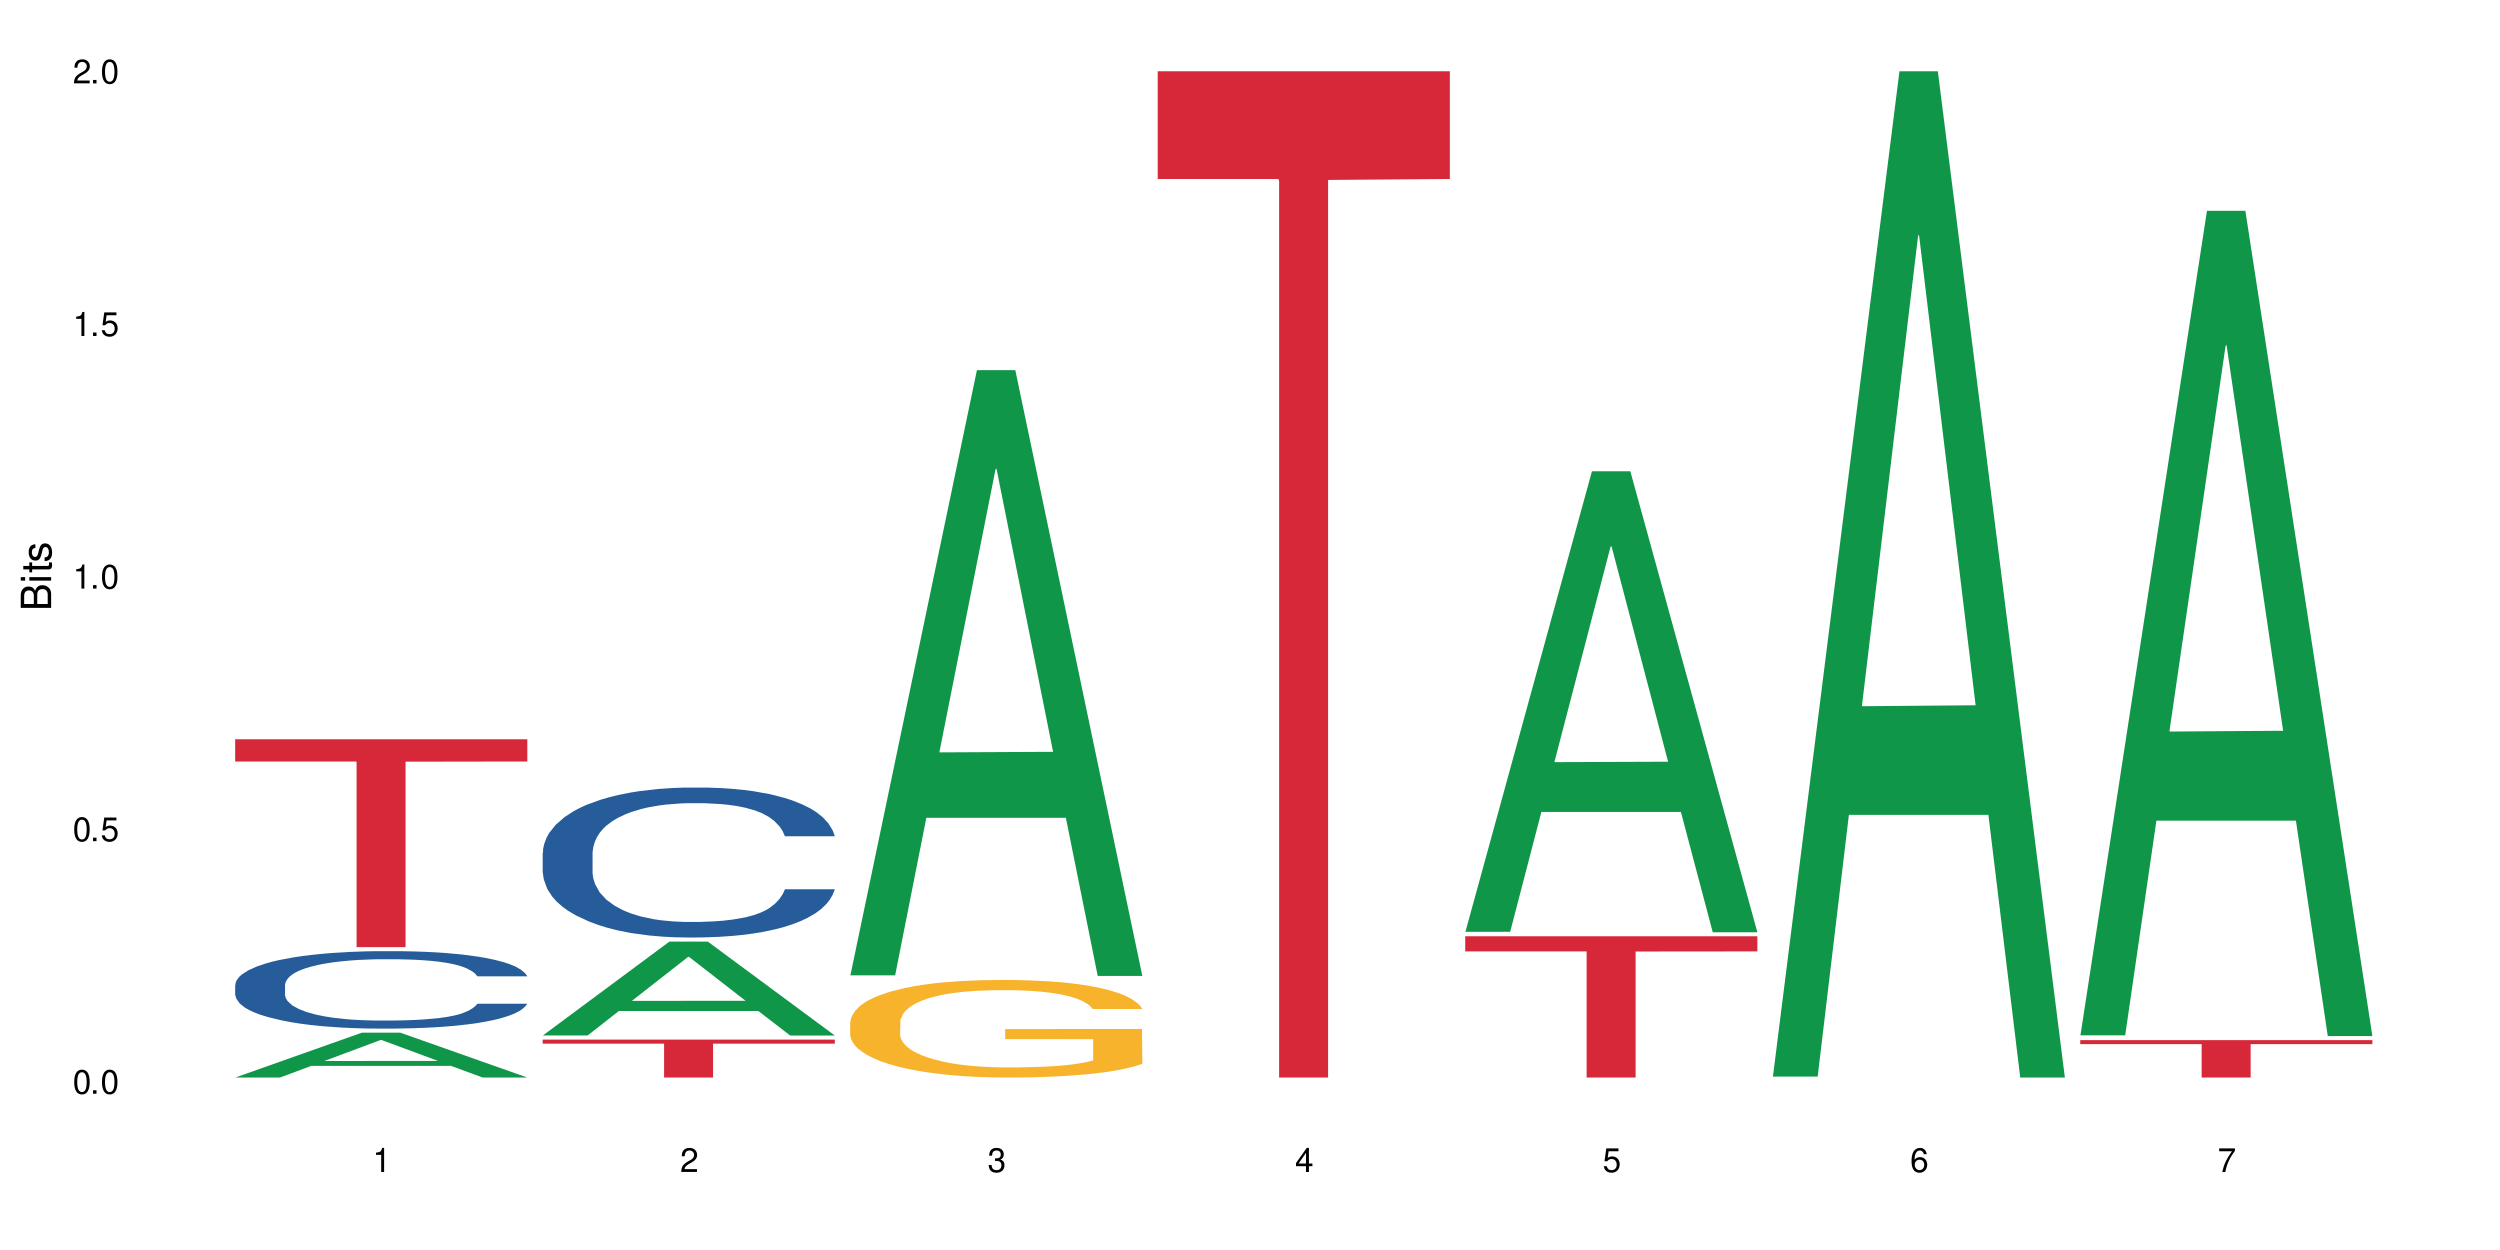 <?xml version="1.0" encoding="UTF-8"?>
<svg xmlns="http://www.w3.org/2000/svg" xmlns:xlink="http://www.w3.org/1999/xlink" width="720" height="360" viewBox="0 0 720 360">
<defs>
<g>
<g id="glyph-0-0">
</g>
<g id="glyph-0-1">
<path d="M 2.641 -6.938 C 2 -6.938 1.422 -6.656 1.078 -6.172 C 0.641 -5.562 0.406 -4.641 0.406 -3.359 C 0.406 -1.016 1.188 0.219 2.641 0.219 C 4.078 0.219 4.859 -1.016 4.859 -3.297 C 4.859 -4.641 4.656 -5.547 4.203 -6.172 C 3.844 -6.656 3.281 -6.938 2.641 -6.938 Z M 2.641 -6.188 C 3.547 -6.188 4 -5.25 4 -3.375 C 4 -1.406 3.562 -0.484 2.625 -0.484 C 1.734 -0.484 1.281 -1.438 1.281 -3.344 C 1.281 -5.25 1.734 -6.188 2.641 -6.188 Z M 2.641 -6.188 "/>
</g>
<g id="glyph-0-2">
<path d="M 1.828 -1 L 0.828 -1 L 0.828 0 L 1.828 0 Z M 1.828 -1 "/>
</g>
<g id="glyph-0-3">
<path d="M 4.562 -6.797 L 1.062 -6.797 L 0.547 -3.094 L 1.328 -3.094 C 1.719 -3.562 2.047 -3.734 2.578 -3.734 C 3.484 -3.734 4.062 -3.109 4.062 -2.094 C 4.062 -1.125 3.484 -0.531 2.578 -0.531 C 1.828 -0.531 1.375 -0.906 1.188 -1.672 L 0.328 -1.672 C 0.453 -1.109 0.547 -0.844 0.75 -0.594 C 1.125 -0.078 1.828 0.219 2.594 0.219 C 3.969 0.219 4.922 -0.781 4.922 -2.219 C 4.922 -3.562 4.031 -4.484 2.719 -4.484 C 2.25 -4.484 1.859 -4.359 1.469 -4.062 L 1.734 -5.969 L 4.562 -5.969 Z M 4.562 -6.797 "/>
</g>
<g id="glyph-0-4">
<path d="M 2.484 -4.938 L 2.484 0 L 3.328 0 L 3.328 -6.938 L 2.766 -6.938 C 2.469 -5.875 2.281 -5.734 0.984 -5.562 L 0.984 -4.938 Z M 2.484 -4.938 "/>
</g>
<g id="glyph-0-5">
<path d="M 4.859 -0.828 L 1.281 -0.828 C 1.359 -1.406 1.672 -1.781 2.5 -2.281 L 3.469 -2.828 C 4.406 -3.344 4.906 -4.062 4.906 -4.906 C 4.906 -5.484 4.672 -6.031 4.266 -6.406 C 3.859 -6.766 3.375 -6.938 2.719 -6.938 C 1.859 -6.938 1.219 -6.625 0.844 -6.031 C 0.609 -5.672 0.5 -5.234 0.484 -4.531 L 1.328 -4.531 C 1.359 -5.016 1.406 -5.281 1.531 -5.516 C 1.75 -5.938 2.188 -6.203 2.703 -6.203 C 3.469 -6.203 4.031 -5.641 4.031 -4.891 C 4.031 -4.344 3.719 -3.859 3.125 -3.516 L 2.234 -3 C 0.812 -2.172 0.406 -1.531 0.328 -0.016 L 4.859 -0.016 Z M 4.859 -0.828 "/>
</g>
<g id="glyph-0-6">
<path d="M 2.125 -3.188 L 2.578 -3.188 C 3.5 -3.188 3.984 -2.766 3.984 -1.922 C 3.984 -1.062 3.469 -0.531 2.594 -0.531 C 1.656 -0.531 1.203 -1 1.156 -2.016 L 0.312 -2.016 C 0.344 -1.453 0.438 -1.094 0.609 -0.781 C 0.953 -0.109 1.625 0.219 2.547 0.219 C 3.953 0.219 4.859 -0.625 4.859 -1.938 C 4.859 -2.828 4.516 -3.297 3.703 -3.594 C 4.344 -3.844 4.656 -4.328 4.656 -5.031 C 4.656 -6.219 3.875 -6.938 2.578 -6.938 C 1.203 -6.938 0.484 -6.172 0.453 -4.703 L 1.297 -4.703 C 1.312 -5.125 1.344 -5.359 1.453 -5.578 C 1.641 -5.969 2.062 -6.203 2.594 -6.203 C 3.344 -6.203 3.797 -5.75 3.797 -5 C 3.797 -4.516 3.609 -4.219 3.25 -4.047 C 3.016 -3.953 2.703 -3.922 2.125 -3.906 Z M 2.125 -3.188 "/>
</g>
<g id="glyph-0-7">
<path d="M 3.141 -1.672 L 3.141 0 L 3.984 0 L 3.984 -1.672 L 4.984 -1.672 L 4.984 -2.438 L 3.984 -2.438 L 3.984 -6.938 L 3.359 -6.938 L 0.266 -2.578 L 0.266 -1.672 Z M 3.141 -2.438 L 1 -2.438 L 3.141 -5.5 Z M 3.141 -2.438 "/>
</g>
<g id="glyph-0-8">
<path d="M 4.781 -5.125 C 4.609 -6.266 3.891 -6.938 2.844 -6.938 C 2.094 -6.938 1.422 -6.578 1.031 -5.953 C 0.594 -5.266 0.406 -4.422 0.406 -3.172 C 0.406 -2 0.578 -1.25 0.984 -0.641 C 1.359 -0.078 1.953 0.219 2.703 0.219 C 3.984 0.219 4.922 -0.75 4.922 -2.094 C 4.922 -3.375 4.062 -4.281 2.844 -4.281 C 2.172 -4.281 1.641 -4.031 1.281 -3.516 C 1.281 -5.234 1.828 -6.188 2.797 -6.188 C 3.391 -6.188 3.797 -5.797 3.938 -5.125 Z M 2.734 -3.531 C 3.547 -3.531 4.062 -2.953 4.062 -2.031 C 4.062 -1.156 3.484 -0.531 2.703 -0.531 C 1.922 -0.531 1.328 -1.188 1.328 -2.078 C 1.328 -2.938 1.906 -3.531 2.734 -3.531 Z M 2.734 -3.531 "/>
</g>
<g id="glyph-0-9">
<path d="M 4.984 -6.797 L 0.438 -6.797 L 0.438 -5.969 L 4.109 -5.969 C 2.5 -3.656 1.828 -2.234 1.328 0 L 2.219 0 C 2.594 -2.172 3.453 -4.047 4.984 -6.094 Z M 4.984 -6.797 "/>
</g>
<g id="glyph-1-0">
</g>
<g id="glyph-1-1">
<path d="M 0 -0.953 L 0 -4.891 C 0 -5.719 -0.234 -6.344 -0.734 -6.797 C -1.188 -7.234 -1.812 -7.469 -2.5 -7.469 C -3.547 -7.469 -4.188 -7 -4.625 -5.875 C -4.984 -6.688 -5.625 -7.094 -6.531 -7.094 C -7.172 -7.094 -7.734 -6.859 -8.141 -6.391 C -8.562 -5.922 -8.75 -5.344 -8.75 -4.5 L -8.75 -0.953 Z M -4.984 -2.062 L -7.766 -2.062 L -7.766 -4.219 C -7.766 -4.844 -7.688 -5.203 -7.453 -5.5 C -7.219 -5.812 -6.859 -5.969 -6.375 -5.969 C -5.891 -5.969 -5.531 -5.812 -5.297 -5.5 C -5.062 -5.203 -4.984 -4.844 -4.984 -4.219 Z M -0.984 -2.062 L -4 -2.062 L -4 -4.781 C -4 -5.766 -3.438 -6.359 -2.484 -6.359 C -1.547 -6.359 -0.984 -5.766 -0.984 -4.781 Z M -0.984 -2.062 "/>
</g>
<g id="glyph-1-2">
<path d="M -6.281 -1.797 L -6.281 -0.797 L 0 -0.797 L 0 -1.797 Z M -8.75 -1.797 L -8.75 -0.797 L -7.484 -0.797 L -7.484 -1.797 Z M -8.75 -1.797 "/>
</g>
<g id="glyph-1-3">
<path d="M -6.281 -3.047 L -6.281 -2.016 L -8.016 -2.016 L -8.016 -1.016 L -6.281 -1.016 L -6.281 -0.172 L -5.469 -0.172 L -5.469 -1.016 L -0.719 -1.016 C -0.078 -1.016 0.281 -1.453 0.281 -2.234 C 0.281 -2.5 0.25 -2.719 0.188 -3.047 L -0.641 -3.047 C -0.609 -2.906 -0.594 -2.766 -0.594 -2.562 C -0.594 -2.141 -0.719 -2.016 -1.156 -2.016 L -5.469 -2.016 L -5.469 -3.047 Z M -6.281 -3.047 "/>
</g>
<g id="glyph-1-4">
<path d="M -4.531 -5.25 C -5.766 -5.25 -6.469 -4.422 -6.469 -2.969 C -6.469 -1.516 -5.719 -0.562 -4.547 -0.562 C -3.562 -0.562 -3.094 -1.062 -2.734 -2.562 L -2.516 -3.484 C -2.344 -4.188 -2.094 -4.469 -1.641 -4.469 C -1.047 -4.469 -0.641 -3.875 -0.641 -3 C -0.641 -2.453 -0.797 -2 -1.062 -1.75 C -1.25 -1.594 -1.422 -1.531 -1.875 -1.469 L -1.875 -0.406 C -0.422 -0.453 0.281 -1.266 0.281 -2.922 C 0.281 -4.5 -0.5 -5.516 -1.719 -5.516 C -2.656 -5.516 -3.172 -4.984 -3.469 -3.734 L -3.703 -2.766 C -3.891 -1.953 -4.156 -1.609 -4.594 -1.609 C -5.188 -1.609 -5.547 -2.125 -5.547 -2.938 C -5.547 -3.75 -5.203 -4.172 -4.531 -4.203 Z M -4.531 -5.25 "/>
</g>
</g>
</defs>
<rect x="-72" y="-36" width="864" height="432" fill="rgb(100%, 100%, 100%)" fill-opacity="1"/>
<path fill-rule="nonzero" fill="rgb(6.275%, 58.824%, 28.235%)" fill-opacity="1" d="M 67.73 310.32 L 67.82 310.309 L 104.227 297.41 L 115.281 297.41 L 151.867 310.332 L 139.012 310.332 L 129.844 306.961 L 89.664 306.961 L 80.676 310.32 L 67.73 310.32 L 93.527 305.562 L 126.156 305.551 L 109.887 299.523 L 109.707 299.512 L 109.527 299.547 L 93.438 305.551 L 93.527 305.562 Z M 67.73 310.32 "/>
<path fill-rule="nonzero" fill="rgb(14.51%, 36.078%, 60%)" fill-opacity="1" d="M 67.73 283.645 L 67.832 283.625 L 67.832 283.133 L 68.141 282.359 L 68.859 281.379 L 69.578 280.707 L 71.426 279.504 L 73.988 278.34 L 76.656 277.445 L 78.605 276.914 L 80.352 276.508 L 84.352 275.75 L 86.918 275.363 L 89.688 275.016 L 93.074 274.672 L 95.535 274.465 L 101.078 274.141 L 105.18 273.996 L 108.363 273.938 L 115.238 273.938 L 119.34 274.02 L 122.316 274.121 L 125.598 274.285 L 128.371 274.465 L 133.191 274.914 L 137.5 275.488 L 139.449 275.812 L 142.527 276.445 L 144.891 277.059 L 146.531 277.586 L 148.379 278.34 L 150.02 279.258 L 151.25 280.301 L 151.867 281.176 L 137.5 281.176 L 136.785 280.359 L 135.961 279.727 L 134.422 278.891 L 132.883 278.301 L 130.73 277.711 L 128.781 277.32 L 126.113 276.934 L 123.754 276.691 L 121.289 276.508 L 118.93 276.383 L 114.414 276.262 L 109.184 276.262 L 107.234 276.301 L 103.23 276.465 L 101.078 276.609 L 98 276.895 L 95.844 277.16 L 93.281 277.566 L 91.535 277.914 L 89.379 278.445 L 87.84 278.914 L 86.098 279.586 L 85.07 280.094 L 84.148 280.668 L 83.328 281.34 L 82.711 282.055 L 82.301 282.809 L 82.094 283.543 L 82.094 286.703 L 82.301 287.438 L 82.812 288.293 L 84.148 289.539 L 86.098 290.617 L 88.355 291.477 L 90.508 292.086 L 91.742 292.371 L 93.383 292.699 L 95.945 293.105 L 99.641 293.516 L 101.797 293.68 L 105.078 293.84 L 108.465 293.922 L 112.98 293.922 L 116.98 293.84 L 119.648 293.738 L 122.418 293.574 L 126.215 293.23 L 128.574 292.902 L 130.629 292.516 L 132.168 292.129 L 133.191 291.801 L 134.73 291.168 L 135.961 290.477 L 136.887 289.762 L 137.5 289.07 L 151.867 289.07 L 151.25 289.883 L 150.328 290.68 L 149.402 291.27 L 147.969 291.984 L 146.324 292.617 L 143.965 293.332 L 142.016 293.801 L 139.449 294.309 L 137.09 294.699 L 134.527 295.043 L 130.73 295.453 L 128.266 295.656 L 125.598 295.84 L 122.418 296.004 L 118.418 296.145 L 114.109 296.227 L 110.105 296.246 L 105.797 296.207 L 102.617 296.125 L 98.41 295.941 L 93.176 295.574 L 89.379 295.188 L 86.406 294.801 L 83.84 294.391 L 80.969 293.84 L 77.273 292.945 L 75.016 292.25 L 73.477 291.68 L 71.734 290.883 L 70.5 290.172 L 69.066 289.027 L 68.039 287.582 L 67.73 286.457 Z M 67.73 283.645 "/>
<path fill-rule="nonzero" fill="rgb(83.922%, 15.686%, 22.353%)" fill-opacity="1" d="M 67.73 212.902 L 151.867 212.902 L 151.867 219.312 L 116.801 219.367 L 116.801 272.773 L 102.695 272.773 L 102.695 219.422 L 102.488 219.312 L 67.73 219.312 Z M 67.73 212.902 "/>
<path fill-rule="nonzero" fill="rgb(6.275%, 58.824%, 28.235%)" fill-opacity="1" d="M 156.293 298.211 L 156.383 298.188 L 192.789 271.18 L 203.844 271.18 L 240.43 298.238 L 227.574 298.238 L 218.406 291.172 L 178.227 291.172 L 169.238 298.211 L 156.293 298.211 L 182.094 288.25 L 214.723 288.227 L 198.453 275.598 L 198.273 275.574 L 198.094 275.648 L 182.004 288.227 L 182.094 288.25 Z M 156.293 298.211 "/>
<path fill-rule="nonzero" fill="rgb(14.51%, 36.078%, 60%)" fill-opacity="1" d="M 156.293 245.617 L 156.398 245.578 L 156.398 244.633 L 156.703 243.133 L 157.422 241.238 L 158.141 239.934 L 159.988 237.605 L 162.555 235.355 L 165.223 233.617 L 167.172 232.59 L 168.914 231.801 L 172.918 230.34 L 175.48 229.59 L 178.25 228.922 L 181.637 228.25 L 184.102 227.855 L 189.641 227.223 L 193.746 226.945 L 196.926 226.828 L 203.801 226.828 L 207.902 226.984 L 210.879 227.184 L 214.164 227.5 L 216.934 227.855 L 221.754 228.723 L 226.066 229.828 L 228.016 230.461 L 231.094 231.684 L 233.453 232.867 L 235.094 233.895 L 236.941 235.355 L 238.582 237.133 L 239.812 239.145 L 240.43 240.84 L 226.066 240.84 L 225.348 239.262 L 224.527 238.039 L 222.988 236.422 L 221.449 235.277 L 219.293 234.129 L 217.344 233.379 L 214.676 232.629 L 212.316 232.156 L 209.855 231.801 L 207.492 231.566 L 202.98 231.328 L 197.746 231.328 L 195.797 231.406 L 191.797 231.723 L 189.641 232 L 186.562 232.551 L 184.406 233.066 L 181.844 233.855 L 180.098 234.527 L 177.945 235.551 L 176.406 236.461 L 174.66 237.762 L 173.633 238.75 L 172.711 239.855 L 171.891 241.156 L 171.273 242.539 L 170.863 244 L 170.66 245.422 L 170.66 251.539 L 170.863 252.961 L 171.379 254.617 L 172.711 257.027 L 174.66 259.117 L 176.918 260.777 L 179.074 261.961 L 180.305 262.516 L 181.945 263.145 L 184.512 263.934 L 188.203 264.723 L 190.359 265.039 L 193.641 265.355 L 197.027 265.516 L 201.543 265.516 L 205.543 265.355 L 208.211 265.16 L 210.98 264.844 L 214.777 264.172 L 217.137 263.539 L 219.191 262.789 L 220.73 262.039 L 221.754 261.41 L 223.293 260.184 L 224.527 258.844 L 225.449 257.461 L 226.066 256.117 L 240.43 256.117 L 239.812 257.699 L 238.891 259.238 L 237.969 260.383 L 236.531 261.766 L 234.891 262.988 L 232.527 264.367 L 230.578 265.277 L 228.016 266.266 L 225.656 267.016 L 223.09 267.684 L 219.293 268.473 L 216.832 268.871 L 214.164 269.223 L 210.98 269.539 L 206.98 269.816 L 202.672 269.973 L 198.668 270.016 L 194.359 269.934 L 191.18 269.777 L 186.973 269.422 L 181.738 268.711 L 177.945 267.961 L 174.969 267.211 L 172.402 266.422 L 169.531 265.355 L 165.836 263.617 L 163.578 262.277 L 162.039 261.172 L 160.297 259.633 L 159.066 258.25 L 157.629 256.039 L 156.602 253.238 L 156.293 251.066 Z M 156.293 245.617 "/>
<path fill-rule="nonzero" fill="rgb(83.922%, 15.686%, 22.353%)" fill-opacity="1" d="M 156.293 299.402 L 240.43 299.402 L 240.43 300.57 L 205.363 300.582 L 205.363 310.332 L 191.258 310.332 L 191.258 300.59 L 191.051 300.57 L 156.293 300.57 Z M 156.293 299.402 "/>
<path fill-rule="nonzero" fill="rgb(6.275%, 58.824%, 28.235%)" fill-opacity="1" d="M 244.859 280.898 L 244.949 280.734 L 281.352 106.605 L 292.41 106.605 L 328.992 281.062 L 316.141 281.062 L 306.969 235.523 L 266.789 235.523 L 257.801 280.898 L 244.859 280.898 L 270.656 216.684 L 303.285 216.523 L 287.016 135.109 L 286.836 134.945 L 286.656 135.438 L 270.566 216.523 L 270.656 216.684 Z M 244.859 280.898 "/>
<path fill-rule="nonzero" fill="rgb(96.863%, 70.196%, 16.863%)" fill-opacity="1" d="M 244.859 294.266 L 244.961 294.238 L 244.961 293.727 L 245.371 292.57 L 246.398 290.98 L 247.73 289.668 L 249.168 288.645 L 250.09 288.105 L 251.629 287.336 L 252.965 286.77 L 256.348 285.613 L 260.66 284.535 L 263.02 284.074 L 265.688 283.637 L 269.484 283.148 L 271.227 282.969 L 276.562 282.559 L 282.617 282.305 L 289.285 282.227 L 292.363 282.25 L 296.57 282.355 L 302.316 282.637 L 305.598 282.895 L 308.164 283.148 L 310.832 283.484 L 314.117 283.996 L 317.195 284.613 L 319.656 285.23 L 322.117 286 L 324.172 286.82 L 325.914 287.719 L 327.453 288.797 L 328.379 289.695 L 328.992 290.594 L 314.73 290.594 L 313.91 289.695 L 312.988 289.004 L 311.449 288.156 L 309.91 287.539 L 308.371 287.051 L 305.496 286.383 L 303.035 285.973 L 299.957 285.613 L 296.98 285.383 L 293.594 285.23 L 291.543 285.18 L 286.105 285.18 L 281.18 285.359 L 278.309 285.562 L 276.254 285.77 L 273.383 286.152 L 271.637 286.461 L 270.613 286.668 L 267.535 287.461 L 265.48 288.18 L 264.352 288.668 L 262.918 289.438 L 261.891 290.133 L 260.762 291.16 L 260.145 291.93 L 259.324 293.676 L 259.223 298.293 L 259.531 299.27 L 260.145 300.32 L 260.965 301.246 L 262.199 302.223 L 263.43 302.965 L 265.582 303.969 L 267.43 304.633 L 268.867 305.07 L 271.637 305.762 L 272.766 305.996 L 275.434 306.457 L 278.203 306.816 L 281.59 307.125 L 284.156 307.277 L 288.258 307.406 L 293.492 307.406 L 299.648 307.254 L 303.547 307.047 L 306.215 306.84 L 307.961 306.66 L 310.113 306.379 L 311.652 306.121 L 313.09 305.84 L 314.832 305.402 L 314.832 299.27 L 289.492 299.242 L 289.492 296.371 L 328.891 296.344 L 328.992 306.379 L 326.84 307.074 L 324.172 307.738 L 321.605 308.254 L 318.938 308.691 L 315.141 309.176 L 312.062 309.484 L 307.344 309.844 L 303.035 310.074 L 298.52 310.23 L 294.52 310.309 L 289.797 310.332 L 285.59 310.281 L 281.078 310.129 L 277.484 309.922 L 274.203 309.664 L 270.918 309.332 L 266.816 308.793 L 264.148 308.355 L 261.379 307.816 L 258.605 307.176 L 256.145 306.48 L 254.504 305.941 L 252.859 305.328 L 251.117 304.559 L 249.477 303.684 L 248.242 302.891 L 247.113 301.992 L 246.293 301.145 L 245.473 299.988 L 245.062 299.062 L 244.859 298.27 Z M 244.859 294.266 "/>
<path fill-rule="nonzero" fill="rgb(83.922%, 15.686%, 22.353%)" fill-opacity="1" d="M 333.422 20.527 L 417.555 20.527 L 417.555 51.547 L 382.492 51.82 L 382.492 310.332 L 368.383 310.332 L 368.383 52.094 L 368.18 51.547 L 333.422 51.547 Z M 333.422 20.527 "/>
<path fill-rule="nonzero" fill="rgb(6.275%, 58.824%, 28.235%)" fill-opacity="1" d="M 421.984 268.359 L 422.074 268.234 L 458.48 135.73 L 469.535 135.73 L 506.121 268.484 L 493.266 268.484 L 484.098 233.832 L 443.918 233.832 L 434.93 268.359 L 421.984 268.359 L 447.781 219.496 L 480.41 219.371 L 464.141 157.418 L 463.961 157.293 L 463.781 157.668 L 447.691 219.371 L 447.781 219.496 Z M 421.984 268.359 "/>
<path fill-rule="nonzero" fill="rgb(83.922%, 15.686%, 22.353%)" fill-opacity="1" d="M 421.984 269.648 L 506.121 269.648 L 506.121 274.004 L 471.055 274.039 L 471.055 310.332 L 456.945 310.332 L 456.945 274.078 L 456.742 274.004 L 421.984 274.004 Z M 421.984 269.648 "/>
<path fill-rule="nonzero" fill="rgb(6.275%, 58.824%, 28.235%)" fill-opacity="1" d="M 510.547 310.059 L 510.637 309.789 L 547.043 20.527 L 558.098 20.527 L 594.684 310.332 L 581.828 310.332 L 572.66 234.684 L 532.48 234.684 L 523.492 310.059 L 510.547 310.059 L 536.348 203.391 L 568.977 203.117 L 552.707 67.875 L 552.527 67.602 L 552.348 68.418 L 536.258 203.117 L 536.348 203.391 Z M 510.547 310.059 "/>
<path fill-rule="nonzero" fill="rgb(6.275%, 58.824%, 28.235%)" fill-opacity="1" d="M 599.113 298.168 L 599.203 297.945 L 635.605 60.707 L 646.664 60.707 L 683.246 298.391 L 670.395 298.391 L 661.223 236.348 L 621.043 236.348 L 612.055 298.168 L 599.113 298.168 L 624.91 210.684 L 657.539 210.461 L 641.27 99.539 L 641.09 99.316 L 640.91 99.988 L 624.82 210.461 L 624.91 210.684 Z M 599.113 298.168 "/>
<path fill-rule="nonzero" fill="rgb(83.922%, 15.686%, 22.353%)" fill-opacity="1" d="M 599.113 299.555 L 683.246 299.555 L 683.246 300.707 L 648.184 300.719 L 648.184 310.332 L 634.074 310.332 L 634.074 300.727 L 633.871 300.707 L 599.113 300.707 Z M 599.113 299.555 "/>
<g fill="rgb(0%, 0%, 0%)" fill-opacity="1">
<use xlink:href="#glyph-0-1" x="20.965" y="314.993"/>
<use xlink:href="#glyph-0-2" x="25.965" y="314.993"/>
<use xlink:href="#glyph-0-1" x="28.965" y="314.993"/>
</g>
<g fill="rgb(0%, 0%, 0%)" fill-opacity="1">
<use xlink:href="#glyph-0-1" x="20.965" y="242.251"/>
<use xlink:href="#glyph-0-2" x="25.965" y="242.251"/>
<use xlink:href="#glyph-0-3" x="28.965" y="242.251"/>
</g>
<g fill="rgb(0%, 0%, 0%)" fill-opacity="1">
<use xlink:href="#glyph-0-4" x="20.965" y="169.509"/>
<use xlink:href="#glyph-0-2" x="25.965" y="169.509"/>
<use xlink:href="#glyph-0-1" x="28.965" y="169.509"/>
</g>
<g fill="rgb(0%, 0%, 0%)" fill-opacity="1">
<use xlink:href="#glyph-0-4" x="20.965" y="96.767"/>
<use xlink:href="#glyph-0-2" x="25.965" y="96.767"/>
<use xlink:href="#glyph-0-3" x="28.965" y="96.767"/>
</g>
<g fill="rgb(0%, 0%, 0%)" fill-opacity="1">
<use xlink:href="#glyph-0-5" x="20.965" y="24.024"/>
<use xlink:href="#glyph-0-2" x="25.965" y="24.024"/>
<use xlink:href="#glyph-0-1" x="28.965" y="24.024"/>
</g>
<g fill="rgb(0%, 0%, 0%)" fill-opacity="1">
<use xlink:href="#glyph-0-4" x="107.297" y="337.532"/>
</g>
<g fill="rgb(0%, 0%, 0%)" fill-opacity="1">
<use xlink:href="#glyph-0-5" x="195.863" y="337.532"/>
</g>
<g fill="rgb(0%, 0%, 0%)" fill-opacity="1">
<use xlink:href="#glyph-0-6" x="284.426" y="337.532"/>
</g>
<g fill="rgb(0%, 0%, 0%)" fill-opacity="1">
<use xlink:href="#glyph-0-7" x="372.988" y="337.532"/>
</g>
<g fill="rgb(0%, 0%, 0%)" fill-opacity="1">
<use xlink:href="#glyph-0-3" x="461.551" y="337.532"/>
</g>
<g fill="rgb(0%, 0%, 0%)" fill-opacity="1">
<use xlink:href="#glyph-0-8" x="550.117" y="337.532"/>
</g>
<g fill="rgb(0%, 0%, 0%)" fill-opacity="1">
<use xlink:href="#glyph-0-9" x="638.68" y="337.532"/>
</g>
<g fill="rgb(0%, 0%, 0%)" fill-opacity="1">
<use xlink:href="#glyph-1-1" x="14.725" y="176.012"/>
<use xlink:href="#glyph-1-2" x="14.725" y="168.012"/>
<use xlink:href="#glyph-1-3" x="14.725" y="165.012"/>
<use xlink:href="#glyph-1-4" x="14.725" y="162.012"/>
</g>
</svg>
